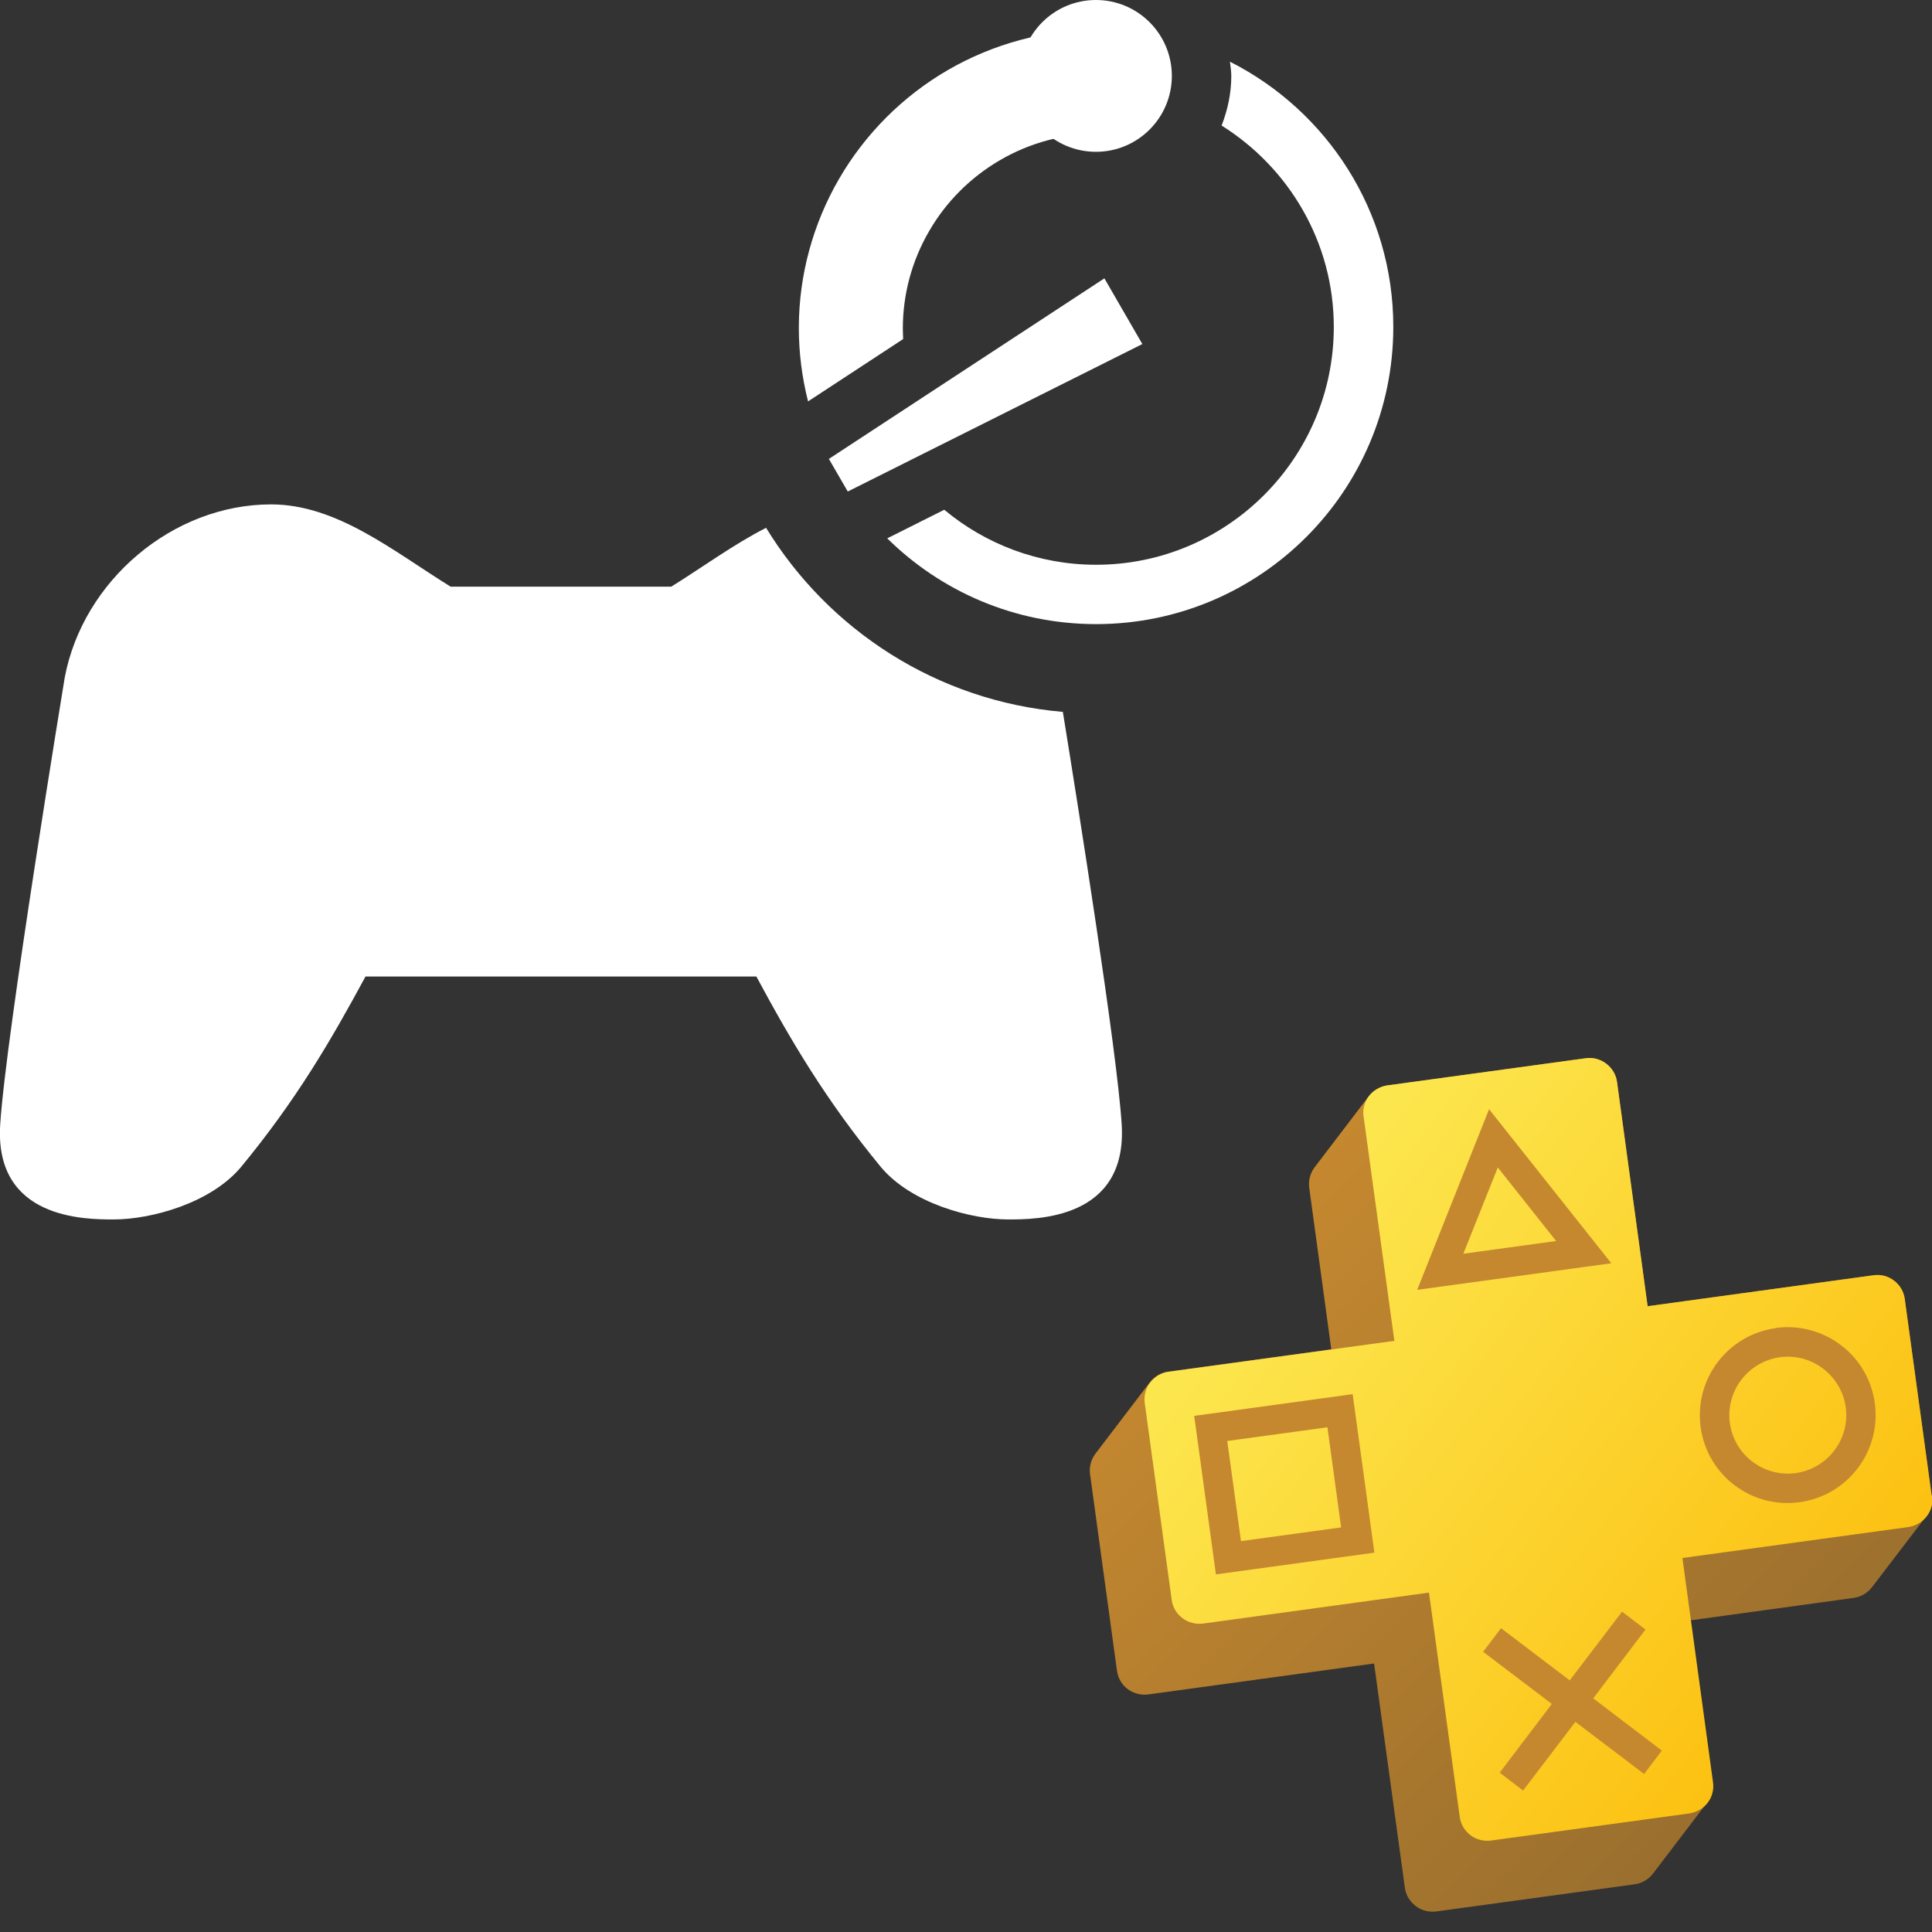 <svg width="94" height="94" viewBox="0 0 94 94" fill="none" xmlns="http://www.w3.org/2000/svg">
<rect x="0" y="0" width="94" height="94" fill="#333333" stroke="none"/>
<g clip-path="url(#clip0_6838_7283)">
<path d="M37.273 25.68C35.695 26.485 34.19 27.591 32.661 28.543H21.924C19.126 26.811 16.392 24.541 13.188 24.541C8.413 24.541 4.045 28.242 3.15 32.96C3.134 33.066 0.287 50.343 0.01 54.711C-0.283 59.331 4.15 59.331 5.533 59.331C7.339 59.331 10.243 58.55 11.723 56.785C14.408 53.532 16.1 50.628 17.783 47.512H36.801C38.477 50.628 40.177 53.523 42.861 56.785C44.342 58.55 47.254 59.331 49.052 59.331C50.434 59.331 54.859 59.331 54.575 54.711C54.355 51.157 52.435 39.093 51.712 34.636C45.603 34.115 40.315 30.658 37.273 25.68Z" fill="white"/>
<path d="M53.322 7.386C55.361 7.386 57.015 5.733 57.015 3.693C57.015 1.653 55.361 0 53.322 0C51.282 0 49.629 1.653 49.629 3.693C49.629 5.733 51.282 7.386 53.322 7.386Z" fill="white"/>
<path d="M40.328 22.328L41.247 23.914L55.58 16.74L53.733 13.543L40.328 22.328Z" fill="white"/>
<path d="M43.927 15.975C43.927 14.324 44.366 12.689 45.204 11.249C46.033 9.809 47.237 8.614 48.669 7.784C50.109 6.946 51.744 6.507 53.395 6.507V1.447C50.857 1.447 48.344 2.122 46.131 3.4C43.927 4.677 42.096 6.507 40.819 8.711C39.55 10.899 38.875 13.388 38.867 15.902C38.867 15.902 38.867 15.918 38.867 15.926C38.867 15.943 38.867 15.951 38.867 15.967C38.867 17.171 39.022 18.367 39.315 19.53L43.943 16.496C43.935 16.317 43.927 16.146 43.927 15.967V15.975Z" fill="white"/>
<path d="M59.843 3.01C59.868 3.238 59.908 3.457 59.908 3.693C59.908 4.547 59.729 5.353 59.437 6.109C62.707 8.159 64.895 11.779 64.895 15.911C64.895 22.288 59.705 27.478 53.328 27.478C50.521 27.478 47.943 26.469 45.942 24.802L43.168 26.193C45.779 28.771 49.366 30.366 53.328 30.366C61.316 30.366 67.79 23.891 67.79 15.903C67.79 10.266 64.553 5.385 59.843 3.002V3.01Z" fill="white"/>
<path d="M93.983 72.769L92.674 63.203C92.625 62.829 92.43 62.52 92.153 62.309C91.876 62.097 91.519 61.991 91.144 62.048L80.163 63.553L78.674 52.645C78.626 52.279 78.43 51.962 78.146 51.75C77.869 51.539 77.511 51.433 77.137 51.49L67.506 52.808C67.319 52.832 67.148 52.897 66.994 52.987C66.839 53.076 66.709 53.19 66.603 53.328C66.533 53.42 66.533 53.42 66.603 53.328L63.968 56.785C63.756 57.062 63.651 57.42 63.699 57.786L64.773 65.652L56.842 66.734C56.655 66.758 56.484 66.823 56.33 66.912C56.183 67.002 56.045 67.124 55.939 67.262C55.89 67.327 55.858 67.417 55.825 67.49C55.858 67.409 55.89 67.327 55.939 67.262L53.304 70.719C53.092 70.996 52.986 71.354 53.035 71.72L54.345 81.286C54.394 81.66 54.589 81.969 54.865 82.181C55.142 82.384 55.5 82.49 55.874 82.441L66.855 80.936L68.352 91.844C68.401 92.218 68.604 92.527 68.881 92.739C69.157 92.95 69.515 93.048 69.889 92.999L79.52 91.681C79.895 91.633 80.212 91.437 80.423 91.161C80.423 91.161 82.953 87.842 83.059 87.704C83.165 87.566 83.246 87.411 83.287 87.24C83.335 87.069 83.344 86.89 83.319 86.703L82.246 78.837L90.176 77.747C90.551 77.699 90.868 77.503 91.079 77.227L93.715 73.778C93.821 73.64 93.902 73.477 93.951 73.314C93.991 73.143 94.008 72.964 93.983 72.777V72.769Z" fill="url(#paint0_linear_6838_7283)"/>
<path d="M93.985 72.769L92.675 63.203C92.627 62.829 92.431 62.52 92.155 62.309C91.878 62.097 91.52 61.991 91.146 62.048L80.165 63.553L78.676 52.645C78.627 52.279 78.432 51.962 78.148 51.75C77.871 51.539 77.513 51.433 77.139 51.49L67.508 52.808C67.321 52.832 67.15 52.897 66.996 52.987C66.841 53.076 66.711 53.19 66.605 53.328C66.499 53.467 66.418 53.621 66.377 53.792C66.328 53.963 66.312 54.142 66.345 54.329L67.841 65.237L56.86 66.742C56.673 66.766 56.502 66.831 56.348 66.921C56.201 67.01 56.063 67.132 55.957 67.27C55.852 67.409 55.77 67.563 55.73 67.734C55.681 67.905 55.672 68.084 55.697 68.271L57.007 77.837C57.055 78.211 57.251 78.52 57.535 78.732C57.812 78.943 58.17 79.041 58.544 78.992L69.525 77.487L71.022 88.395C71.071 88.769 71.266 89.079 71.543 89.29C71.819 89.501 72.177 89.599 72.551 89.55L82.182 88.233C82.369 88.208 82.54 88.143 82.695 88.054C82.849 87.964 82.979 87.85 83.085 87.712C83.191 87.574 83.272 87.419 83.313 87.248C83.362 87.077 83.37 86.898 83.345 86.711L81.857 75.803L92.838 74.299C93.025 74.274 93.196 74.209 93.351 74.12C93.505 74.03 93.635 73.916 93.741 73.778C93.847 73.64 93.928 73.485 93.977 73.314C94.018 73.143 94.034 72.964 94.01 72.777L93.985 72.769Z" fill="url(#paint1_linear_6838_7283)"/>
<path d="M86.403 64.62C84.06 64.937 82.425 67.101 82.743 69.435C83.06 71.778 85.223 73.413 87.558 73.088C89.901 72.77 91.536 70.607 91.218 68.272C90.901 65.929 88.737 64.294 86.395 64.612L86.403 64.62ZM87.371 71.672C85.817 71.884 84.377 70.794 84.166 69.24C83.954 67.686 85.044 66.255 86.598 66.035C88.152 65.824 89.583 66.914 89.803 68.467C90.015 70.021 88.925 71.453 87.371 71.672Z" fill="#C5882F"/>
<path d="M72.451 53.963L68.953 62.756L78.397 61.463L72.451 53.971V53.963ZM71.198 60.999L72.874 56.802L75.713 60.381L71.198 60.999Z" fill="#C5882F"/>
<path d="M58.102 68.881L59.159 76.601L66.87 75.543L65.813 67.832L58.102 68.889V68.881ZM60.379 74.982L59.712 70.11L64.585 69.443L65.252 74.315L60.379 74.982Z" fill="#C5882F"/>
<path d="M77.513 82.628L80.856 85.174L79.993 86.312L76.65 83.775L74.104 87.118L72.966 86.247L75.503 82.904L72.16 80.366L73.031 79.219L76.374 81.757L78.92 78.414L80.059 79.284L77.521 82.628H77.513Z" fill="#C5882F"/>
</g>
<defs>
<linearGradient id="paint0_linear_6838_7283" x1="60.592" y1="59.323" x2="86.435" y2="85.174" gradientUnits="userSpaceOnUse">
<stop stop-color="#C5882F"/>
<stop offset="1" stop-color="#9A6F2E"/>
</linearGradient>
<linearGradient id="paint1_linear_6838_7283" x1="61.327" y1="60.247" x2="88.418" y2="80.818" gradientUnits="userSpaceOnUse">
<stop offset="0.03" stop-color="#FCE64E"/>
<stop offset="1" stop-color="#FCC112"/>
</linearGradient>
<clipPath id="clip0_6838_7283">
<rect width="94" height="93.016" fill="white"/>
</clipPath>
</defs>
</svg>
